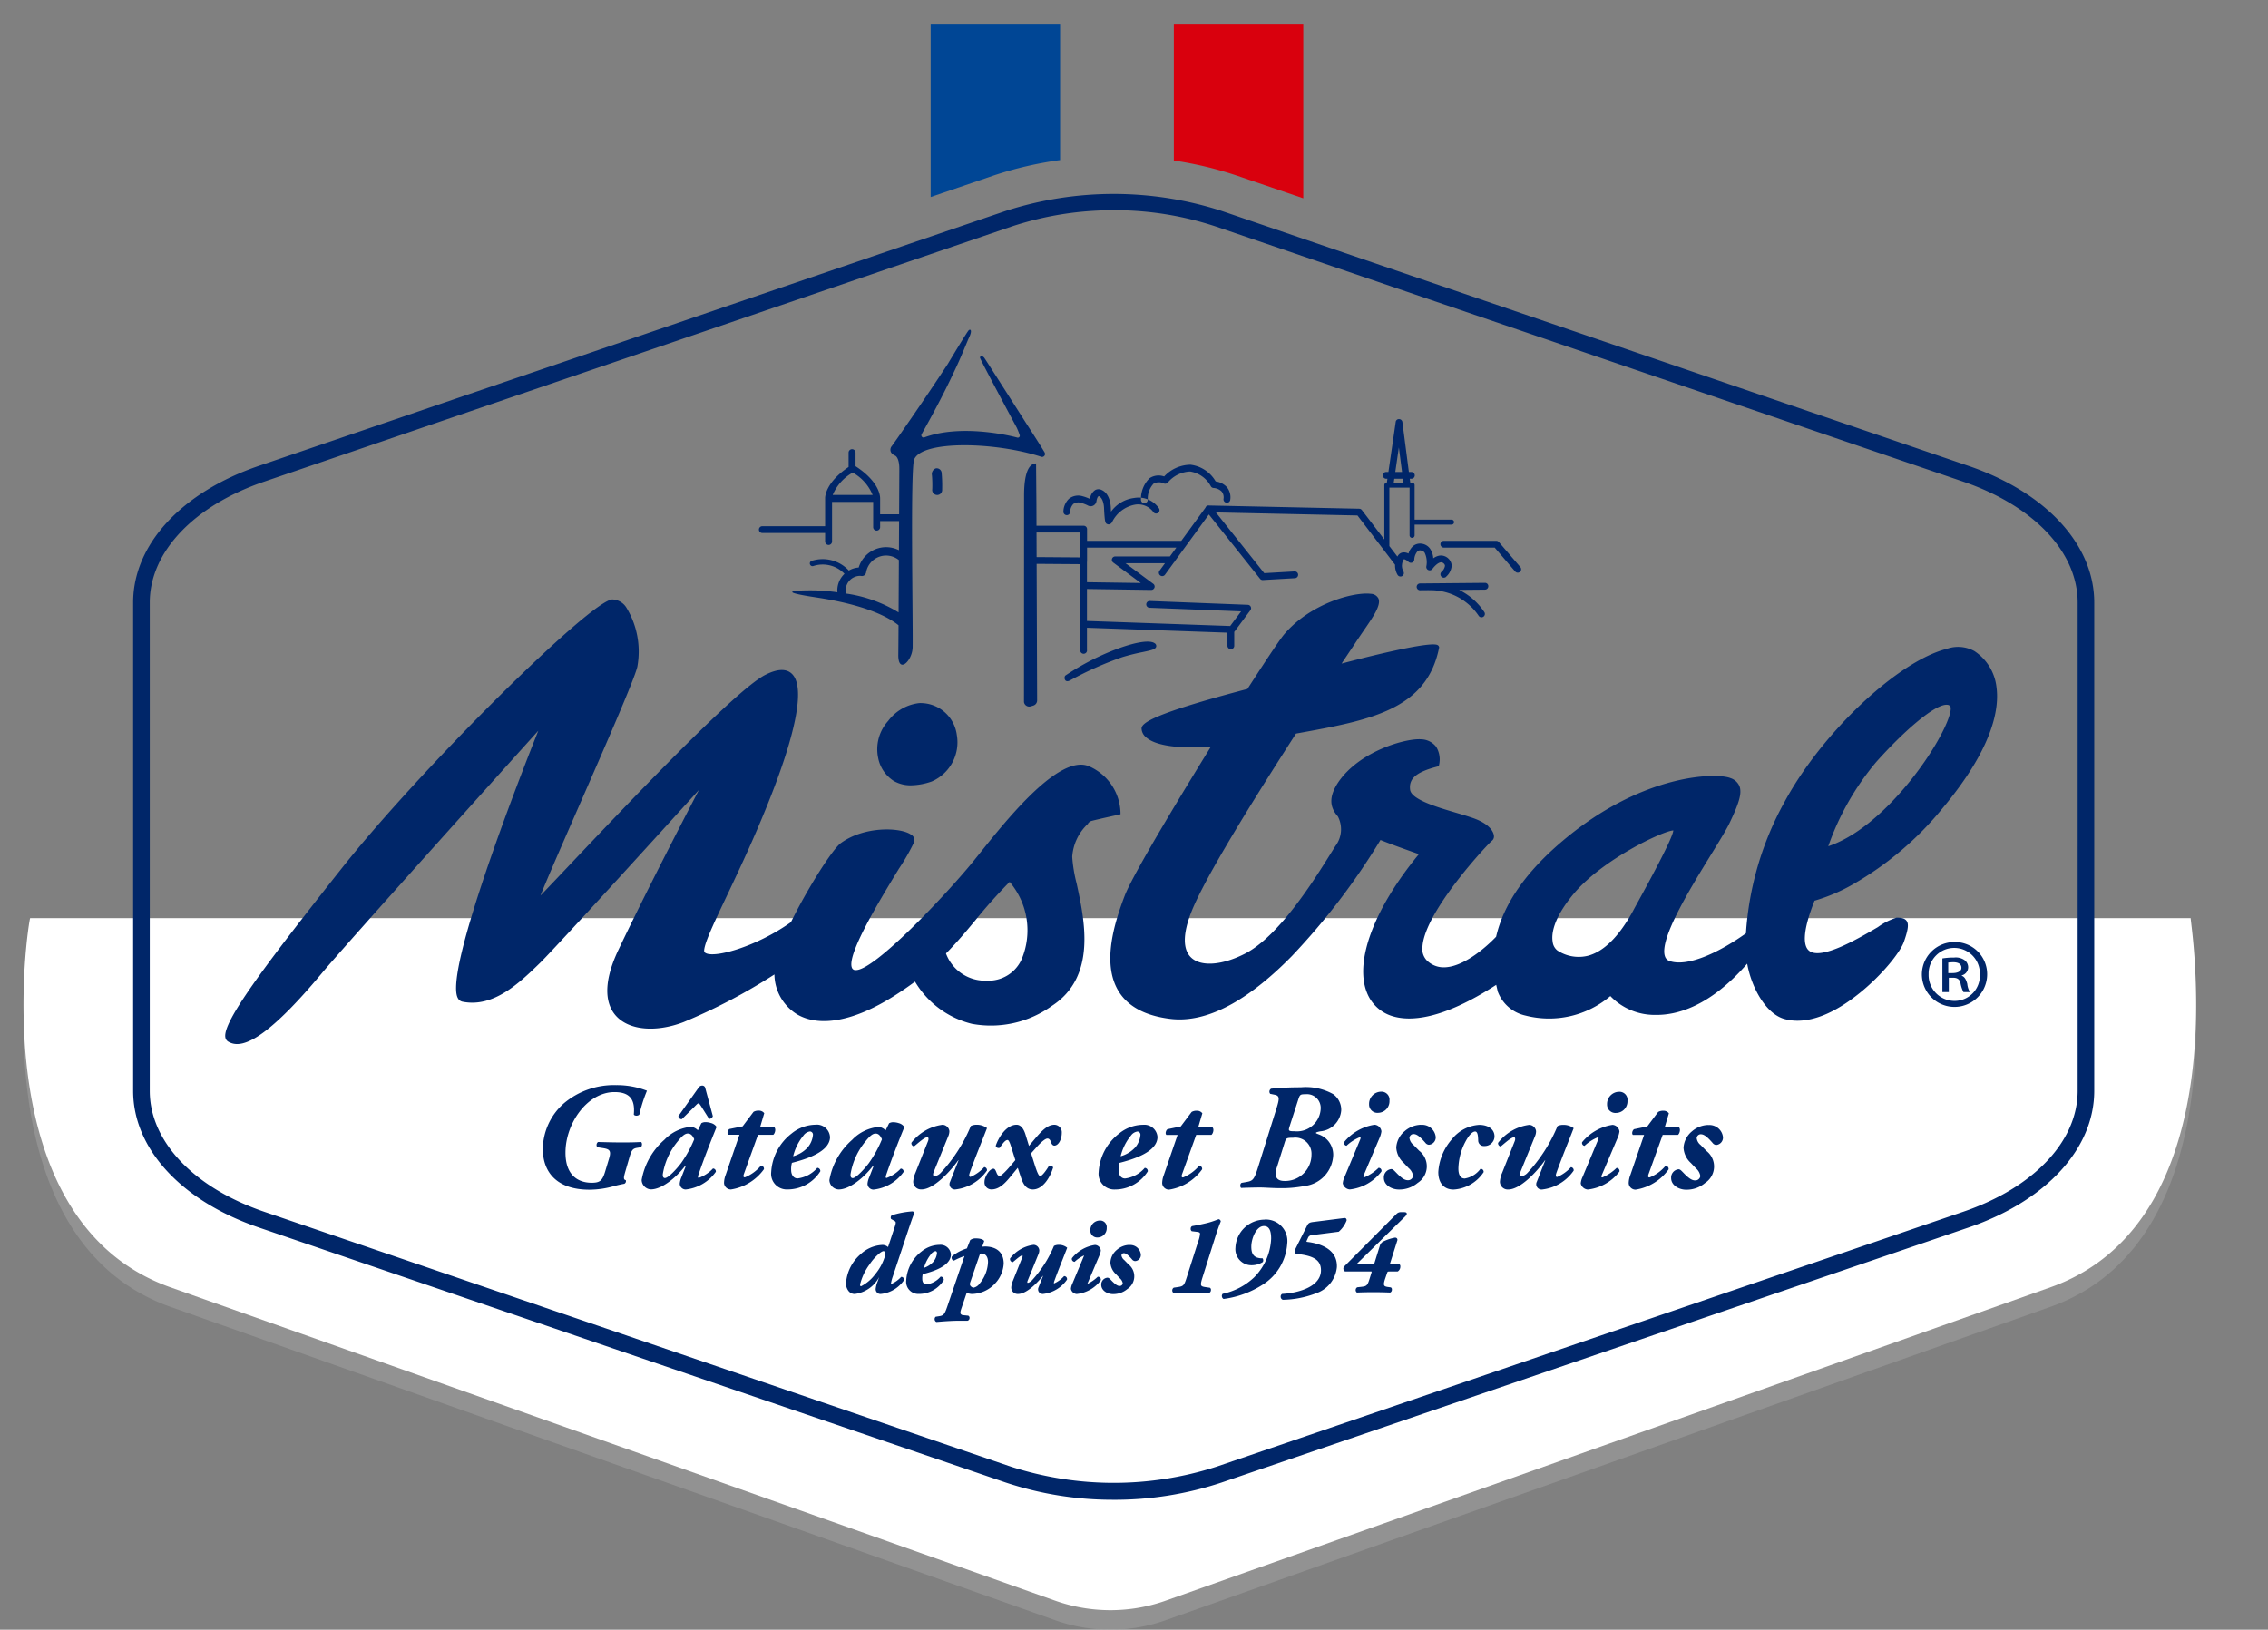 <?xml version="1.0" encoding="UTF-8"?>
<svg xmlns="http://www.w3.org/2000/svg" xmlns:xlink="http://www.w3.org/1999/xlink" width="232" height="166.732" viewBox="0 0 232 166.732">
  <rect x="0" y="0" width="232" height="166.732" fill="#808080" stroke="none"/>
  <defs>
    <clipPath id="clip-path">
      <rect id="Rectangle_4" data-name="Rectangle 4" width="232" height="163" transform="translate(290 68)" fill="#fff" stroke="#707070" stroke-width="1"></rect>
    </clipPath>
    <clipPath id="clip-path-2">
      <rect id="Rectangle_3" data-name="Rectangle 3" width="200.606" height="170.773" fill="none"></rect>
    </clipPath>
  </defs>
  <g id="Groupe_156" data-name="Groupe 156" transform="translate(-299.5 -43)">
    <path id="Ombre" d="M184.63-.993a16.917,16.917,0,0,1,11.534,0L286.67,31.066c19.391,7,14.36,37.6,14.233,37.724H79.891c.145.084-5.158-30.721,14.233-37.724Z" transform="translate(603.485 207.725) rotate(180)" fill="#acacac" opacity="0.394"></path>
    <path id="Fond_logo" data-name="Fond logo" d="M184.63-.993a16.917,16.917,0,0,1,11.534,0L286.67,31.066c19.391,7,14.36,37.6,14.233,37.724H79.891c.145.084-5.158-30.721,14.233-37.724Z" transform="translate(603.485 205.725) rotate(180)" fill="#fff"></path>
    <g id="Logo_Header" data-name="Logo Header" transform="translate(9.5 -25)" clip-path="url(#clip-path)">
      <g id="Logo_Header-2" data-name="Logo Header" transform="translate(303.619 50.666)" clip-path="url(#clip-path-2)">
        <path id="Tracé_1" data-name="Tracé 1" d="M12.721,5.853a1.6,1.6,0,0,1,.461.5,1.4,1.4,0,0,1,.177.715,1.61,1.61,0,0,1-.2.834,1.425,1.425,0,0,1-.578.537,3.031,3.031,0,0,1-.919.3,7.564,7.564,0,0,1-1.224.087H7.171V8.47c.091-.01.206-.023.345-.041a1.254,1.254,0,0,0,.292-.064.425.425,0,0,0,.224-.181.605.605,0,0,0,.06-.289V3.327a.678.678,0,0,0-.049-.274.43.43,0,0,0-.235-.191,1.591,1.591,0,0,0-.318-.1c-.121-.027-.228-.047-.319-.063V2.346h3.415a3.591,3.591,0,0,1,1.861.365,1.2,1.2,0,0,1,.571,1.078,1.256,1.256,0,0,1-.128.578,1.286,1.286,0,0,1-.368.431A2.2,2.2,0,0,1,12,5.091a4.309,4.309,0,0,1-.647.2v.087a3.5,3.5,0,0,1,.718.158,2.391,2.391,0,0,1,.647.312M11.3,3.9A1.152,1.152,0,0,0,11,3.064a1.187,1.187,0,0,0-.884-.3c-.057,0-.129,0-.219.007l-.232.01v2.4H9.9a1.433,1.433,0,0,0,1.058-.344A1.272,1.272,0,0,0,11.3,3.9M11.6,7.016a1.342,1.342,0,0,0-.39-1.038,1.589,1.589,0,0,0-1.121-.362c-.055,0-.13,0-.223.007l-.206.011V8.008a.465.465,0,0,0,.247.286,1.024,1.024,0,0,0,.506.116,1.1,1.1,0,0,0,.856-.366,1.48,1.48,0,0,0,.33-1.029" transform="translate(-0.904 -0.296)" fill="#002669"></path>
        <path id="Tracé_2" data-name="Tracé 2" d="M22.4,3.041a3.232,3.232,0,0,1,.737,1.06,3.49,3.49,0,0,1,.273,1.415,3.942,3.942,0,0,1-.231,1.348,3.114,3.114,0,0,1-.663,1.1,3.27,3.27,0,0,1-1.072.747,3.681,3.681,0,0,1-1.467.267,3.631,3.631,0,0,1-1.3-.232A3.211,3.211,0,0,1,17.6,8.069a3.16,3.16,0,0,1-.73-1.055A3.416,3.416,0,0,1,16.6,5.631a3.782,3.782,0,0,1,.264-1.44,3.313,3.313,0,0,1,.725-1.107,3.136,3.136,0,0,1,1.083-.7,3.772,3.772,0,0,1,2.657-.006,3.234,3.234,0,0,1,1.071.661M21.258,7.68a3.51,3.51,0,0,0,.288-.942,7.255,7.255,0,0,0,.089-1.189,7.621,7.621,0,0,0-.078-1.1,3.576,3.576,0,0,0-.263-.949,1.784,1.784,0,0,0-.505-.668A1.221,1.221,0,0,0,20,2.585a1.317,1.317,0,0,0-1.217.784,4.8,4.8,0,0,0-.417,2.217,6.852,6.852,0,0,0,.092,1.148,3.487,3.487,0,0,0,.285.941,1.691,1.691,0,0,0,.505.634A1.229,1.229,0,0,0,20,8.536a1.251,1.251,0,0,0,.754-.229,1.592,1.592,0,0,0,.5-.627" transform="translate(-2.092 -0.27)" fill="#002669"></path>
        <path id="Tracé_3" data-name="Tracé 3" d="M33.885,2.7c-.086.01-.209.03-.37.062a1.01,1.01,0,0,0-.406.167.648.648,0,0,0-.237.41,4.247,4.247,0,0,0-.068.891V6.643a2.226,2.226,0,0,1-.7,1.712A2.619,2.619,0,0,1,30.252,9a3.11,3.11,0,0,1-2.077-.626,2.163,2.163,0,0,1-.736-1.744V3.319a.575.575,0,0,0-.059-.274.539.539,0,0,0-.228-.206,1.141,1.141,0,0,0-.283-.1c-.113-.024-.2-.042-.275-.051V2.346h3.3v.347a2.739,2.739,0,0,0-.288.034,1.974,1.974,0,0,0-.3.075.35.35,0,0,0-.226.183.692.692,0,0,0-.057.288v3.27a2,2,0,0,0,.411,1.4,1.794,1.794,0,0,0,2.4-.045,2.059,2.059,0,0,0,.438-1.425v-2.2a3.594,3.594,0,0,0-.078-.874.767.767,0,0,0-.237-.419,1.1,1.1,0,0,0-.4-.183c-.191-.054-.324-.087-.4-.1V2.346h2.728Z" transform="translate(-3.352 -0.296)" fill="#002669"></path>
        <path id="Tracé_4" data-name="Tracé 4" d="M44.077,8.826H41.665q-.623-.986-1.037-1.57T39.6,5.9h-.242V7.871a.589.589,0,0,0,.059.278.47.47,0,0,0,.228.192,1.548,1.548,0,0,0,.264.075,2.768,2.768,0,0,0,.308.052v.357H36.862V8.469L37.2,8.43a1.208,1.208,0,0,0,.3-.062.428.428,0,0,0,.226-.185.616.616,0,0,0,.058-.285V3.327a.682.682,0,0,0-.05-.274.431.431,0,0,0-.234-.191,1.9,1.9,0,0,0-.334-.1c-.128-.027-.23-.046-.3-.059V2.346h3.526a3.434,3.434,0,0,1,1.8.381A1.266,1.266,0,0,1,42.8,3.881a1.556,1.556,0,0,1-.378,1.092,2.513,2.513,0,0,1-1.154.647q.3.4.7.932c.267.352.545.714.835,1.082.093.119.217.264.375.436a1.093,1.093,0,0,0,.418.317,1.736,1.736,0,0,0,.26.055c.1.015.179.024.224.027ZM41.061,4.008a1.181,1.181,0,0,0-.352-.948,1.514,1.514,0,0,0-1-.3h-.35V5.474h.336a1.382,1.382,0,0,0,1.01-.352,1.506,1.506,0,0,0,.358-1.113" transform="translate(-4.646 -0.296)" fill="#002669"></path>
        <path id="Tracé_5" data-name="Tracé 5" d="M53.695,6.166c-.092.01-.173.019-.244.031a1.865,1.865,0,0,0-.266.073.357.357,0,0,0-.239.2.732.732,0,0,0-.059.288v.753c0,.152,0,.275,0,.368s.008.207.014.345a5.261,5.261,0,0,1-1.309.515,5.945,5.945,0,0,1-1.592.243,3.761,3.761,0,0,1-1.28-.215,2.952,2.952,0,0,1-1.76-1.7,3.777,3.777,0,0,1-.26-1.443,3.947,3.947,0,0,1,.244-1.4,3.124,3.124,0,0,1,.7-1.111,3.062,3.062,0,0,1,1.1-.712,3.939,3.939,0,0,1,1.437-.253,3.423,3.423,0,0,1,.992.138,4.266,4.266,0,0,1,.752.292l.275-.251H52.6l.039,2.365h-.389A4.291,4.291,0,0,0,51.44,3.1a1.535,1.535,0,0,0-1.187-.517,1.453,1.453,0,0,0-1.313.768,4.09,4.09,0,0,0-.464,2.116,4.614,4.614,0,0,0,.454,2.24,1.413,1.413,0,0,0,1.286.808,1.864,1.864,0,0,0,.693-.12,1.459,1.459,0,0,0,.472-.282V6.8a.6.6,0,0,0-.058-.277.478.478,0,0,0-.231-.194,1.482,1.482,0,0,0-.331-.1c-.133-.028-.244-.047-.332-.059V5.81h3.264Z" transform="translate(-5.887 -0.27)" fill="#002669"></path>
        <path id="Tracé_6" data-name="Tracé 6" d="M62.439,3.041a3.232,3.232,0,0,1,.737,1.06,3.49,3.49,0,0,1,.273,1.415,3.942,3.942,0,0,1-.231,1.348,3.114,3.114,0,0,1-.663,1.1,3.27,3.27,0,0,1-1.072.747,3.681,3.681,0,0,1-1.466.267,3.631,3.631,0,0,1-1.3-.232,3.21,3.21,0,0,1-1.077-.676,3.16,3.16,0,0,1-.73-1.055,3.416,3.416,0,0,1-.271-1.383,3.781,3.781,0,0,1,.264-1.44,3.313,3.313,0,0,1,.725-1.107,3.136,3.136,0,0,1,1.083-.7,3.772,3.772,0,0,1,2.657-.006,3.234,3.234,0,0,1,1.071.661M61.3,7.68a3.509,3.509,0,0,0,.288-.942,7.255,7.255,0,0,0,.089-1.189,7.62,7.62,0,0,0-.078-1.1,3.576,3.576,0,0,0-.263-.949,1.784,1.784,0,0,0-.505-.668,1.221,1.221,0,0,0-.785-.252,1.317,1.317,0,0,0-1.217.784,4.8,4.8,0,0,0-.417,2.217A6.851,6.851,0,0,0,58.5,6.734a3.486,3.486,0,0,0,.285.941,1.691,1.691,0,0,0,.505.634,1.229,1.229,0,0,0,.752.227,1.251,1.251,0,0,0,.754-.229,1.592,1.592,0,0,0,.5-.627" transform="translate(-7.139 -0.27)" fill="#002669"></path>
        <path id="Tracé_7" data-name="Tracé 7" d="M73.7,6.166c-.092.01-.173.019-.244.031a1.865,1.865,0,0,0-.266.073.357.357,0,0,0-.239.2.732.732,0,0,0-.059.288v.753c0,.152,0,.275,0,.368s.008.207.014.345a5.262,5.262,0,0,1-1.309.515,5.945,5.945,0,0,1-1.592.243,3.761,3.761,0,0,1-1.28-.215,2.952,2.952,0,0,1-1.76-1.7,3.778,3.778,0,0,1-.26-1.443,3.948,3.948,0,0,1,.244-1.4,3.124,3.124,0,0,1,.7-1.111,3.062,3.062,0,0,1,1.1-.712,3.939,3.939,0,0,1,1.437-.253,3.423,3.423,0,0,1,.992.138,4.266,4.266,0,0,1,.752.292l.275-.251H72.6l.039,2.365h-.389A4.292,4.292,0,0,0,71.441,3.1a1.536,1.536,0,0,0-1.187-.517,1.453,1.453,0,0,0-1.313.768,4.09,4.09,0,0,0-.464,2.116,4.614,4.614,0,0,0,.454,2.24,1.413,1.413,0,0,0,1.286.808,1.864,1.864,0,0,0,.693-.12,1.459,1.459,0,0,0,.472-.282V6.8a.6.6,0,0,0-.058-.277.478.478,0,0,0-.231-.194,1.482,1.482,0,0,0-.331-.1c-.133-.028-.244-.047-.332-.059V5.81H73.7Z" transform="translate(-8.408 -0.27)" fill="#002669"></path>
        <path id="Tracé_8" data-name="Tracé 8" d="M83.824,2.7c-.083.01-.2.026-.354.051a.911.911,0,0,0-.417.178.694.694,0,0,0-.232.422,4.16,4.16,0,0,0-.07.879v4.63h-.787l-3.915-5.01V6.894a3.737,3.737,0,0,0,.073.86.786.786,0,0,0,.236.432,1.074,1.074,0,0,0,.382.178c.174.052.312.087.415.106v.356h-2.7V8.47a2.789,2.789,0,0,0,.4-.067,1.025,1.025,0,0,0,.374-.162.681.681,0,0,0,.237-.4,4.325,4.325,0,0,0,.065-.9V3.875a1.321,1.321,0,0,0-.069-.431.889.889,0,0,0-.215-.35,1.16,1.16,0,0,0-.356-.245,2.231,2.231,0,0,0-.459-.139V2.346h2.366L82.23,6.727V4.277a3.7,3.7,0,0,0-.075-.869.8.8,0,0,0-.24-.423,1.109,1.109,0,0,0-.38-.18,4.021,4.021,0,0,0-.407-.1V2.346h2.7Z" transform="translate(-9.633 -0.296)" fill="#002669"></path>
        <path id="Tracé_9" data-name="Tracé 9" d="M92.472,4h-.337a2.411,2.411,0,0,0-.443-.746,1.192,1.192,0,0,0-.623-.446,1.866,1.866,0,0,0-.371-.038c-.158,0-.288-.007-.392-.007h-.912v2.5h.647a1.566,1.566,0,0,0,.443-.059.839.839,0,0,0,.363-.229,1.137,1.137,0,0,0,.205-.37,2.24,2.24,0,0,0,.135-.461h.336v2.7h-.336a2.325,2.325,0,0,0-.135-.482,1.344,1.344,0,0,0-.205-.4.76.76,0,0,0-.346-.225,1.524,1.524,0,0,0-.46-.062h-.647V7.543a2.04,2.04,0,0,0,.041.463.469.469,0,0,0,.157.262.632.632,0,0,0,.3.114,4.047,4.047,0,0,0,.524.027c.1,0,.227,0,.372,0a3.508,3.508,0,0,0,.381-.027,2.4,2.4,0,0,0,.348-.069.5.5,0,0,0,.24-.133,3.67,3.67,0,0,0,.479-.683,5.16,5.16,0,0,0,.35-.687h.323L92.8,8.826H86.9V8.47c.083-.006.195-.018.337-.037a1.32,1.32,0,0,0,.3-.064.433.433,0,0,0,.225-.185.616.616,0,0,0,.059-.285V3.327a.658.658,0,0,0-.05-.271.448.448,0,0,0-.234-.194,1.555,1.555,0,0,0-.323-.1c-.139-.031-.244-.051-.315-.059V2.346h5.572Z" transform="translate(-10.953 -0.296)" fill="#002669"></path>
        <rect id="Rectangle_1" data-name="Rectangle 1" width="2.684" height="1.009" transform="translate(83.92 5.535)" fill="#002669"></rect>
        <path id="Tracé_10" data-name="Tracé 10" d="M107.079,4.077h-.346a2.85,2.85,0,0,0-.453-.8,1.049,1.049,0,0,0-.617-.467c-.088-.012-.206-.023-.353-.031s-.284-.014-.407-.014h-.977V5.3h.624a1.506,1.506,0,0,0,.461-.062.8.8,0,0,0,.345-.221,1.165,1.165,0,0,0,.215-.381,1.926,1.926,0,0,0,.127-.459h.336V6.9H105.7a1.81,1.81,0,0,0-.137-.5,1.541,1.541,0,0,0-.2-.391.763.763,0,0,0-.328-.217,1.432,1.432,0,0,0-.478-.071h-.624V7.872a.6.6,0,0,0,.059.281.441.441,0,0,0,.228.19,1.529,1.529,0,0,0,.267.075c.114.023.227.04.339.052v.357h-3.388V8.47c.086-.009.2-.022.342-.039a1.135,1.135,0,0,0,.3-.061.408.408,0,0,0,.221-.178.61.61,0,0,0,.063-.292V3.328a.629.629,0,0,0-.056-.272.437.437,0,0,0-.228-.194,1.829,1.829,0,0,0-.328-.1c-.136-.031-.239-.05-.31-.059V2.347h5.648Z" transform="translate(-12.785 -0.296)" fill="#002669"></path>
        <path id="Tracé_11" data-name="Tracé 11" d="M117.172,8.826H114.76q-.623-.986-1.037-1.57T112.693,5.9h-.242V7.871a.589.589,0,0,0,.059.278.47.47,0,0,0,.228.192,1.547,1.547,0,0,0,.264.075,2.767,2.767,0,0,0,.308.052v.357h-3.353V8.469l.339-.038a1.208,1.208,0,0,0,.3-.062.428.428,0,0,0,.226-.185.616.616,0,0,0,.058-.285V3.327a.681.681,0,0,0-.05-.274.43.43,0,0,0-.234-.191,1.9,1.9,0,0,0-.334-.1c-.128-.027-.23-.046-.3-.059V2.346h3.526a3.434,3.434,0,0,1,1.8.381,1.266,1.266,0,0,1,.614,1.154,1.557,1.557,0,0,1-.378,1.092,2.514,2.514,0,0,1-1.155.647q.3.4.7.932c.267.352.545.714.835,1.082.093.119.217.264.375.436a1.093,1.093,0,0,0,.418.317,1.736,1.736,0,0,0,.26.055c.1.015.179.024.224.027Zm-3.016-4.817a1.181,1.181,0,0,0-.352-.948,1.514,1.514,0,0,0-1-.3h-.35V5.474h.336a1.382,1.382,0,0,0,1.01-.352,1.506,1.506,0,0,0,.358-1.113" transform="translate(-13.859 -0.296)" fill="#002669"></path>
        <path id="Tracé_12" data-name="Tracé 12" d="M126.531,8.812h-3.423V8.457a4.172,4.172,0,0,0,.561-.09c.215-.046.322-.106.322-.176a.471.471,0,0,0-.044-.2l-.537-1.342h-2.169q-.076.186-.166.438t-.156.447a2.51,2.51,0,0,0-.1.37,1.334,1.334,0,0,0-.015.16c0,.1.072.181.214.249a2.288,2.288,0,0,0,.715.149v.356h-2.578V8.457a2.41,2.41,0,0,0,.33-.048.886.886,0,0,0,.29-.107,1.131,1.131,0,0,0,.308-.27,1.468,1.468,0,0,0,.211-.378q.513-1.283,1.03-2.571t1.141-2.84h.886q.868,2.2,1.359,3.48t.837,2.118a1.083,1.083,0,0,0,.146.249.972.972,0,0,0,.253.212.96.96,0,0,0,.288.109,2.019,2.019,0,0,0,.3.046Zm-3.3-2.621-.91-2.342-.9,2.342Z" transform="translate(-15.019 -0.282)" fill="#002669"></path>
        <path id="Tracé_13" data-name="Tracé 13" d="M136.411,2.7c-.083.01-.2.026-.354.051a.911.911,0,0,0-.417.178.694.694,0,0,0-.232.422,4.161,4.161,0,0,0-.07.879v4.63h-.787l-3.915-5.01V6.894a3.737,3.737,0,0,0,.073.86.785.785,0,0,0,.236.432,1.074,1.074,0,0,0,.382.178c.174.052.312.087.415.106v.356h-2.7V8.47a2.788,2.788,0,0,0,.4-.067,1.025,1.025,0,0,0,.374-.162.681.681,0,0,0,.237-.4,4.325,4.325,0,0,0,.065-.9V3.875a1.321,1.321,0,0,0-.069-.431.888.888,0,0,0-.215-.35,1.16,1.16,0,0,0-.356-.245,2.231,2.231,0,0,0-.459-.139V2.346h2.366l3.436,4.381V4.277a3.7,3.7,0,0,0-.075-.869.8.8,0,0,0-.24-.423,1.109,1.109,0,0,0-.38-.18,4.021,4.021,0,0,0-.407-.1V2.346h2.7Z" transform="translate(-16.262 -0.296)" fill="#002669"></path>
        <path id="Tracé_14" data-name="Tracé 14" d="M142.783,8.978a3.576,3.576,0,0,1-1.293-.232,3.008,3.008,0,0,1-1.05-.669,3.042,3.042,0,0,1-.691-1.063,3.741,3.741,0,0,1-.253-1.393,3.757,3.757,0,0,1,.255-1.4,3.321,3.321,0,0,1,.716-1.114,3.121,3.121,0,0,1,1.085-.715,3.607,3.607,0,0,1,1.356-.254,3.214,3.214,0,0,1,.951.133,3.839,3.839,0,0,1,.727.3l.274-.251h.385l.039,2.365H144.9a4.191,4.191,0,0,0-.8-1.591,1.478,1.478,0,0,0-1.133-.509,1.38,1.38,0,0,0-1.265.757,4.314,4.314,0,0,0-.433,2.124,5.063,5.063,0,0,0,.149,1.32,2.734,2.734,0,0,0,.387.881,1.571,1.571,0,0,0,.606.51,1.816,1.816,0,0,0,.774.163,1.845,1.845,0,0,0,1.1-.348,3.19,3.19,0,0,0,.882-1.05l.382.238a4.059,4.059,0,0,1-.434.719,2.666,2.666,0,0,1-.563.546,2.911,2.911,0,0,1-.773.392,3.184,3.184,0,0,1-1,.142" transform="translate(-17.583 -0.27)" fill="#002669"></path>
        <path id="Tracé_15" data-name="Tracé 15" d="M156.14,8.826h-3.4V8.47l.323-.027a1,1,0,0,0,.292-.056.438.438,0,0,0,.226-.18.576.576,0,0,0,.062-.285V5.688h-2.684V7.871a.606.606,0,0,0,.064.279.435.435,0,0,0,.219.191,1.577,1.577,0,0,0,.288.078,2.811,2.811,0,0,0,.332.051v.356h-3.4V8.47c.074,0,.183-.013.326-.03a1.477,1.477,0,0,0,.311-.062.388.388,0,0,0,.222-.181.62.62,0,0,0,.062-.285V3.327a.6.6,0,0,0-.055-.269.465.465,0,0,0-.229-.191,1.76,1.76,0,0,0-.336-.107,2.891,2.891,0,0,0-.3-.058V2.346h3.4V2.7a2.923,2.923,0,0,0-.328.046c-.127.024-.224.047-.293.068a.356.356,0,0,0-.227.19.688.688,0,0,0-.056.276V5.218h2.684V3.327a.573.573,0,0,0-.058-.269.475.475,0,0,0-.231-.191,1.681,1.681,0,0,0-.307-.1,2.718,2.718,0,0,0-.308-.062V2.346h3.4V2.7c-.094.007-.2.02-.319.039a2.421,2.421,0,0,0-.319.075.364.364,0,0,0-.225.188.665.665,0,0,0-.059.278V7.871a.614.614,0,0,0,.059.279.453.453,0,0,0,.225.191,1.431,1.431,0,0,0,.308.082,3.155,3.155,0,0,0,.33.046Z" transform="translate(-18.714 -0.296)" fill="#002669"></path>
        <path id="Tracé_16" data-name="Tracé 16" d="M165.074,4h-.337a2.411,2.411,0,0,0-.443-.746,1.192,1.192,0,0,0-.623-.446,1.866,1.866,0,0,0-.371-.038c-.158,0-.288-.007-.392-.007H162v2.5h.647a1.566,1.566,0,0,0,.443-.059.839.839,0,0,0,.363-.229,1.137,1.137,0,0,0,.205-.37,2.239,2.239,0,0,0,.135-.461h.336v2.7h-.336a2.324,2.324,0,0,0-.135-.482,1.345,1.345,0,0,0-.205-.4.761.761,0,0,0-.346-.225,1.524,1.524,0,0,0-.46-.062H162V7.543a2.042,2.042,0,0,0,.041.463.469.469,0,0,0,.157.262.632.632,0,0,0,.3.114,4.047,4.047,0,0,0,.524.027c.1,0,.227,0,.372,0a3.509,3.509,0,0,0,.381-.027,2.4,2.4,0,0,0,.348-.069.5.5,0,0,0,.24-.133,3.666,3.666,0,0,0,.479-.683,5.166,5.166,0,0,0,.35-.687h.323l-.12,2.018h-5.9V8.47c.083-.006.195-.018.337-.037a1.321,1.321,0,0,0,.3-.064.433.433,0,0,0,.225-.185.616.616,0,0,0,.059-.285V3.327a.658.658,0,0,0-.05-.271.448.448,0,0,0-.234-.194,1.555,1.555,0,0,0-.323-.1c-.139-.031-.244-.051-.315-.059V2.346h5.572Z" transform="translate(-20.104 -0.296)" fill="#002669"></path>
        <rect id="Rectangle_2" data-name="Rectangle 2" width="2.684" height="1.009" transform="translate(147.372 5.535)" fill="#002669"></rect>
        <path id="Tracé_17" data-name="Tracé 17" d="M177.331,8.978a3.576,3.576,0,0,1-1.293-.232,3.009,3.009,0,0,1-1.051-.669,3.044,3.044,0,0,1-.691-1.063,3.742,3.742,0,0,1-.253-1.393,3.757,3.757,0,0,1,.255-1.4,3.321,3.321,0,0,1,.716-1.114A3.121,3.121,0,0,1,176.1,2.4a3.607,3.607,0,0,1,1.356-.254,3.214,3.214,0,0,1,.951.133,3.838,3.838,0,0,1,.727.3l.274-.251h.385l.039,2.365h-.389a4.192,4.192,0,0,0-.8-1.591,1.478,1.478,0,0,0-1.133-.509,1.38,1.38,0,0,0-1.265.757,4.315,4.315,0,0,0-.433,2.124,5.063,5.063,0,0,0,.149,1.32,2.734,2.734,0,0,0,.387.881,1.571,1.571,0,0,0,.606.51,1.815,1.815,0,0,0,.774.163,1.845,1.845,0,0,0,1.1-.348,3.19,3.19,0,0,0,.882-1.05l.382.238a4.061,4.061,0,0,1-.434.719,2.666,2.666,0,0,1-.563.546,2.911,2.911,0,0,1-.773.392,3.183,3.183,0,0,1-1,.142" transform="translate(-21.937 -0.27)" fill="#002669"></path>
        <path id="Tracé_18" data-name="Tracé 18" d="M188.825,3.041a3.231,3.231,0,0,1,.737,1.06,3.49,3.49,0,0,1,.273,1.415,3.942,3.942,0,0,1-.231,1.348,3.114,3.114,0,0,1-.663,1.1,3.27,3.27,0,0,1-1.072.747,3.681,3.681,0,0,1-1.466.267,3.631,3.631,0,0,1-1.3-.232,3.211,3.211,0,0,1-1.077-.676,3.16,3.16,0,0,1-.73-1.055,3.416,3.416,0,0,1-.271-1.383,3.781,3.781,0,0,1,.264-1.44,3.313,3.313,0,0,1,.724-1.107,3.136,3.136,0,0,1,1.083-.7,3.772,3.772,0,0,1,2.657-.006,3.234,3.234,0,0,1,1.071.661M187.686,7.68a3.51,3.51,0,0,0,.288-.942,7.251,7.251,0,0,0,.089-1.189,7.624,7.624,0,0,0-.078-1.1,3.576,3.576,0,0,0-.263-.949,1.784,1.784,0,0,0-.505-.668,1.221,1.221,0,0,0-.785-.252,1.317,1.317,0,0,0-1.217.784,4.8,4.8,0,0,0-.417,2.217,6.851,6.851,0,0,0,.092,1.148,3.487,3.487,0,0,0,.285.941,1.691,1.691,0,0,0,.505.634,1.229,1.229,0,0,0,.753.227,1.251,1.251,0,0,0,.754-.229,1.592,1.592,0,0,0,.5-.627" transform="translate(-23.069 -0.27)" fill="#002669"></path>
        <path id="Tracé_19" data-name="Tracé 19" d="M201.7,8.826h-3.406V8.47c.1-.01.223-.025.369-.046a1.246,1.246,0,0,0,.3-.068.484.484,0,0,0,.235-.187.593.593,0,0,0,.071-.3V3.026L197.1,8.721h-.558q-.039-.151-.2-.6c-.1-.3-.19-.537-.254-.717L194.5,2.953V6.894a3.738,3.738,0,0,0,.073.86.792.792,0,0,0,.236.433,1.165,1.165,0,0,0,.4.183,2.851,2.851,0,0,0,.4.1v.356h-2.7V8.47c.073-.01.194-.03.361-.063a.979.979,0,0,0,.41-.166.676.676,0,0,0,.239-.431,4.711,4.711,0,0,0,.062-.865V3.735a1.433,1.433,0,0,0-.071-.487.694.694,0,0,0-.213-.308.879.879,0,0,0-.363-.183,2.61,2.61,0,0,0-.377-.056V2.346h2.9l1.55,4.269,1.306-3.464a4.737,4.737,0,0,0,.129-.458,2.72,2.72,0,0,0,.066-.347h2.784V2.7c-.094.007-.193.019-.3.037a2.37,2.37,0,0,0-.3.073.353.353,0,0,0-.228.187.711.711,0,0,0-.056.283V7.871a.621.621,0,0,0,.056.276.454.454,0,0,0,.228.194,1.267,1.267,0,0,0,.29.078c.134.024.238.041.312.051Z" transform="translate(-24.315 -0.296)" fill="#002669"></path>
        <path id="Tracé_20" data-name="Tracé 20" d="M211.067,4.2h-.346a4.065,4.065,0,0,0-.438-.891q-.3-.475-.559-.511c-.1-.011-.212-.023-.35-.032s-.257-.013-.358-.013h-.207V7.834a.687.687,0,0,0,.057.29.412.412,0,0,0,.227.2,1.74,1.74,0,0,0,.316.084c.143.03.264.05.365.063v.356h-3.5V8.47l.361-.039a1.231,1.231,0,0,0,.316-.061.415.415,0,0,0,.231-.2.683.683,0,0,0,.057-.292V2.752h-.207c-.1,0-.218.005-.358.013s-.254.021-.35.032q-.256.037-.558.511a4.121,4.121,0,0,0-.44.891h-.345V2.346h6.09Z" transform="translate(-25.836 -0.296)" fill="#002669"></path>
        <path id="Tracé_21" data-name="Tracé 21" d="M219.49,3.7h-.337a2.4,2.4,0,0,0-.443-.746,1.192,1.192,0,0,0-.623-.446,1.866,1.866,0,0,0-.371-.038c-.158,0-.288-.007-.392-.007h-.912v2.5h.647A1.566,1.566,0,0,0,217.5,4.9a.839.839,0,0,0,.363-.229,1.147,1.147,0,0,0,.205-.37,2.255,2.255,0,0,0,.135-.461h.336v2.7h-.336a2.324,2.324,0,0,0-.135-.482,1.345,1.345,0,0,0-.205-.4.761.761,0,0,0-.346-.225,1.524,1.524,0,0,0-.46-.062h-.647V7.248a2.042,2.042,0,0,0,.041.463.469.469,0,0,0,.157.262.624.624,0,0,0,.3.114,3.87,3.87,0,0,0,.524.028c.1,0,.227,0,.372,0a3.508,3.508,0,0,0,.381-.027,2.29,2.29,0,0,0,.348-.07.49.49,0,0,0,.24-.132,3.7,3.7,0,0,0,.479-.683,5.162,5.162,0,0,0,.35-.687h.323l-.12,2.018h-5.9V8.174c.083-.006.195-.018.337-.037a1.32,1.32,0,0,0,.3-.064.433.433,0,0,0,.225-.185.616.616,0,0,0,.059-.285V3.032a.658.658,0,0,0-.05-.271.444.444,0,0,0-.234-.194,1.554,1.554,0,0,0-.323-.1q-.208-.046-.315-.06V2.05h5.572ZM218.325.457a.44.44,0,0,1-.115.315.965.965,0,0,1-.332.215q-.248.106-.744.292t-1.153.471l-.146-.187c.3-.3.531-.526.687-.69s.319-.34.487-.526a1.285,1.285,0,0,1,.323-.265A.7.7,0,0,1,217.66,0a.838.838,0,0,1,.476.125.382.382,0,0,1,.189.331" transform="translate(-26.963 0)" fill="#002669"></path>
        <path id="Tracé_22" data-name="Tracé 22" d="M106.587,36.576V22.718H93.347V40.354l6.416-2.191a37.323,37.323,0,0,1,6.824-1.587" transform="translate(-11.766 -2.863)" fill="#004695"></path>
        <path id="Tracé_23" data-name="Tracé 23" d="M135.049,40.485V22.717h-13.24V36.623a37.149,37.149,0,0,1,6.438,1.54Z" transform="translate(-15.353 -2.863)" fill="#d9000d"></path>
        <path id="Tracé_24" data-name="Tracé 24" d="M100.3,176.134a34.636,34.636,0,0,1-11.058-1.772L12.865,148.281C4.928,145.57,0,140.213,0,134.3V84.338c0-5.913,4.928-11.271,12.865-13.982L89.246,44.278a35.972,35.972,0,0,1,22.115,0l76.381,26.081c7.936,2.709,12.865,8.067,12.865,13.98V134.3c0,5.913-4.929,11.271-12.865,13.982l-76.38,26.079a34.571,34.571,0,0,1-11.057,1.774m0-131.93A32.883,32.883,0,0,0,89.8,45.888L13.414,71.968C6.189,74.435,1.7,79.176,1.7,84.338V134.3c0,5.162,4.49,9.9,11.715,12.37L89.8,172.75a34.256,34.256,0,0,0,21.016,0l76.38-26.08c7.224-2.467,11.714-7.208,11.714-12.37V84.338c0-5.162-4.49-9.9-11.714-12.369L110.811,45.888A32.883,32.883,0,0,0,100.3,44.2M101,106l0-.17a5.339,5.339,0,0,0-3.247-4.75c-3.017-1.237-8.283,5.336-11.111,8.866-.266.331-.509.634-.725.9-2.74,3.367-10.132,11.2-12.016,11.095a.371.371,0,0,1-.354-.191c-.662-1.252,2.885-7.062,4.789-10.183a21.737,21.737,0,0,0,1.57-2.747.664.664,0,0,0-.346-.745c-1.071-.744-4.749-.884-7.172.877-.868.634-3.436,4.7-5.1,8.087-3.482,2.484-7.755,3.692-8.712,3.166a.276.276,0,0,1-.165-.285c.055-.8.99-2.77,2.284-5.5,1.365-2.877,3.235-6.817,4.892-11.186,1.707-4.5,3.4-10.168,1.762-11.638-.576-.518-1.48-.47-2.684.141-3.043,1.533-14.2,13.305-20.187,19.63-1.186,1.252-2.207,2.329-2.809,2.949.621-1.571,2.273-5.349,3.881-9.027C48.245,99.132,51.3,92.147,51.577,90.9a8.623,8.623,0,0,0-1.163-6.108,1.768,1.768,0,0,0-1.379-.77c-2.154,0-19.716,17.431-27.634,27.427-8.156,10.3-12.247,15.812-11.968,17.373a.614.614,0,0,0,.284.433,1.731,1.731,0,0,0,.918.254c1.334,0,3.741-1.335,8.669-7.249,2.357-2.828,18.361-20.611,22.142-24.808-1.982,4.979-9.668,24.685-8.234,27.351a.685.685,0,0,0,.475.374c3.2.646,5.866-1.952,8.01-4.041,1.963-1.964,12.671-13.755,16.179-17.622-1.635,3.138-5.532,10.675-8.223,16.332-1.829,3.845-1.14,5.819-.239,6.8,1.336,1.452,4.039,1.7,6.885.621a59.087,59.087,0,0,0,9.3-4.878,4.869,4.869,0,0,0,2.35,4.1c2.312,1.328,5.794.672,9.806-1.846.8-.505,1.527-1,2.225-1.519A9.364,9.364,0,0,0,85.8,127.44,10.673,10.673,0,0,0,93.99,125.6c4.591-2.991,3.345-8.732,2.52-12.531a14.8,14.8,0,0,1-.447-2.713,5.054,5.054,0,0,1,1.591-3.36l.027-.029.014-.037c.013-.033.069-.121.3-.239,1.18-.295,2.829-.648,2.846-.652ZM83.151,120.239c1.124-1.134,2.041-2.236,3.009-3.4a52.4,52.4,0,0,1,3.5-3.921,7.644,7.644,0,0,1,1.222,7.932,3.707,3.707,0,0,1-3.559,2.174,4.268,4.268,0,0,1-4.174-2.784m-5.259-17.6a3.439,3.439,0,0,0,1.681.4,6.7,6.7,0,0,0,2.118-.392h0a4.364,4.364,0,0,0,2.568-4.761A3.742,3.742,0,0,0,80.4,94.627a4.631,4.631,0,0,0-3.162,1.82,4.316,4.316,0,0,0-1.036,3.745,3.611,3.611,0,0,0,1.686,2.451M190.6,92.927a5.1,5.1,0,0,0-2.26-3.627,3.462,3.462,0,0,0-2.8-.23c-5.026,1.262-12.79,8.585-16.616,15.672a31.982,31.982,0,0,0-3.946,13.439c-2.51,1.8-5.848,3.484-7.783,2.845a.741.741,0,0,1-.494-.474c-.637-1.745,2.6-7,4.739-10.475.832-1.351,1.55-2.518,1.871-3.2.879-1.843,1.3-2.985,1.005-3.748a1.494,1.494,0,0,0-.906-.823c-1.418-.586-8.995-.49-17.141,6.383-3.78,3.175-6.082,6.485-6.846,9.84l0,0c-.028.031-2.84,3.064-5.274,3.129a2.439,2.439,0,0,1-1.82-.711,1.687,1.687,0,0,1-.44-1.394c.232-3.653,6.758-10.577,7.086-10.826a.56.56,0,0,0,.218-.566c-.034-.268-.307-1.193-2.361-1.85-.461-.156-.992-.313-1.554-.479-1.911-.565-4.529-1.339-4.654-2.342-.144-1.151.643-1.817,2.808-2.375l.122-.031.031-.122a2.49,2.49,0,0,0-.285-1.851,1.989,1.989,0,0,0-1.52-.778c-1.555-.135-6.318,1.191-8.492,4.378-.941,1.412-.959,2.494-.056,3.507a2.825,2.825,0,0,1-.246,3.027c-.128.2-.276.439-.444.707-1.72,2.76-5.3,8.5-8.79,10.3-2.312,1.192-4.467,1.365-5.489.442-.9-.809-.907-2.424-.027-4.67,1.089-2.793,4.594-8.771,10.715-18.276l.184-.034c7.364-1.335,13.181-2.389,14.452-8.743l.01-.05-.014-.048a.3.3,0,0,0-.147-.181c-.759-.431-7.482,1.268-9.818,1.893.4-.609.744-1.121,1.009-1.516.229-.342.4-.6.512-.772.238-.358.48-.71.712-1.049,1.023-1.484,1.83-2.657,1.529-3.332a.9.9,0,0,0-.774-.469c-1.708-.216-6.118.96-8.812,4.083-.406.46-1.581,2.2-3.809,5.648-9.543,2.514-10.831,3.457-10.831,4.053a1.223,1.223,0,0,0,.453.89c.964.863,3.313,1.2,6.638.966-2.076,3.356-7.8,12.7-8.784,15.167-1.1,2.864-2.377,7-.675,9.821.964,1.6,2.77,2.561,5.371,2.867a7.723,7.723,0,0,0,.88.05c3.407,0,7.273-2.181,11.508-6.5a69.9,69.9,0,0,0,9.049-11.861c1.008.411,2.154.819,3.471,1.287l.458.163c-4.564,5.529-6.6,10.932-5.321,14.149a4.033,4.033,0,0,0,2.607,2.423c1.762.55,5.027.43,10.624-3.2.019.086.038.17.059.254.031.136.063.27.092.413a3.924,3.924,0,0,0,2.825,2.47,9.688,9.688,0,0,0,8.7-1.99,6.278,6.278,0,0,0,4.606,1.927c2.2.038,5.577-.86,9.391-5.238.432,2.427,1.889,5.091,3.765,5.645a4.907,4.907,0,0,0,1.377.19c1.521,0,3.635-.629,6.37-2.839,2.317-1.87,4.151-4.178,4.523-5.243.433-1.241.505-1.8.278-2.127-.2-.293-.593-.329-1.01-.341h-.01a6.639,6.639,0,0,0-1.922.969c-2.047,1.2-5.856,3.436-7.063,2.4-.492-.424-.787-1.654.579-5.1a18.023,18.023,0,0,0,3.983-1.705,32.846,32.846,0,0,0,9.083-7.714c5.183-6.187,5.873-10.213,5.539-12.5M185.5,94.8l.062,0a.4.4,0,0,1,.329.177c.027.042.142.3-.221,1.286-1.3,3.5-6.766,11.18-12.271,13.008a27.456,27.456,0,0,1,4.922-8.636c2.527-2.833,5.825-5.838,7.179-5.838m-27.951,12.865c-.075.855-2.789,5.792-3.7,7.449-.162.294-.3.544-.4.738-1.425,2.621-2.976,4.176-4.609,4.621a3.952,3.952,0,0,1-3.153-.537,1.3,1.3,0,0,1-.481-.9c-.122-.72,0-2.314,2.153-4.9,2.95-3.534,9.22-6.469,10.195-6.476m32.1,14.714a3.34,3.34,0,0,1-6.68,0,3.325,3.325,0,0,1,3.385-3.295,3.285,3.285,0,0,1,3.295,3.295m-5.99,0a2.648,2.648,0,0,0,2.666,2.726,2.586,2.586,0,0,0,2.576-2.7,2.622,2.622,0,1,0-5.241-.03m2.036,1.827h-.629v-3.444a7.04,7.04,0,0,1,1.2-.09,1.56,1.56,0,0,1,1.078.27.908.908,0,0,1,.359.749.863.863,0,0,1-.659.808v.03c.3.12.449.39.57.839a1.97,1.97,0,0,0,.269.838h-.659a3.234,3.234,0,0,1-.3-.9c-.09-.389-.3-.569-.779-.569h-.419v1.467Zm0-1.946h.419c.449,0,.9-.15.9-.539,0-.329-.239-.569-.839-.569-.239,0-.389.03-.509.03v1.078ZM51.943,139.53c-.418.031-1.19.046-1.809.046-.742,0-1.515-.016-2.566-.046-.185.093-.232.447-.046.541l.495.077c.726.108.912.263.665,1.083l-.4,1.329C48,143.5,47.738,143.7,46.9,143.7c-1.344,0-2.674-.727-2.674-3.077,0-3.029,2.257-6.2,5.009-6.2,1.53,0,2.133.711,1.98,2.288.061.17.463.17.572,0a14.711,14.711,0,0,1,.773-2.427,8.449,8.449,0,0,0-3.154-.572,7.914,7.914,0,0,0-5.334,1.855,6.318,6.318,0,0,0-2.164,4.669c0,2.443,1.5,4.174,4.761,4.174a9.234,9.234,0,0,0,2.535-.371c.217-.062.742-.185,1.036-.232a.3.3,0,0,0,.155-.371c-.294-.062-.2-.356,0-1.051l.34-1.175c.232-.8.325-1.005.82-1.083l.371-.061c.14-.094.186-.448.016-.541m4.19-2.335,1.283-1.267c.2-.2.325-.34.4-.34.093,0,.155.093.279.278l.819,1.3a.385.385,0,0,0,.386-.278l-.788-2.922a.3.3,0,0,0-.309-.2.412.412,0,0,0-.355.2l-2.072,2.922a.322.322,0,0,0,.356.309m3.555.8a.973.973,0,0,0-.572-.4,1.838,1.838,0,0,0-.572-.093.786.786,0,0,0-.417.108l-.356.726a1.21,1.21,0,0,0-.68-.355,4.3,4.3,0,0,0-2.752,1.329,7.1,7.1,0,0,0-2.319,4.112.993.993,0,0,0,.943.959c1.128,0,2.612-1.222,3.525-2.427h.062l-.464,1.19a2.131,2.131,0,0,0-.17.649.611.611,0,0,0,.6.6,4.34,4.34,0,0,0,3.092-1.809.3.3,0,0,0-.294-.34,3.65,3.65,0,0,1-1.453.959c-.108,0-.093-.124-.031-.325.587-1.716,1.267-3.432,1.855-4.885m-3.633,3.7c-.463.619-1.314,1.53-1.654,1.53-.124,0-.2-.093-.217-.247v-.139a7,7,0,0,1,1.531-3.37c.525-.664.8-.8,1.036-.8s.463.14.649.587a12.1,12.1,0,0,1-1.346,2.443m8.164.263a4.191,4.191,0,0,1-1.639,1.19c-.17,0-.17-.139-.094-.356l1.439-4h1.561c.155-.108.325-.6.078-.8H64.14l.418-1.407a.677.677,0,0,0-.572-.262.973.973,0,0,0-.525.123l-1.113,1.484L61,138.2c-.17.094-.278.464-.123.588h1.144l-1.407,4.1a2.439,2.439,0,0,0-.17.835.7.7,0,0,0,.711.664,5.109,5.109,0,0,0,3.37-2.071.3.3,0,0,0-.309-.356M71.283,139a1.347,1.347,0,0,0-1.5-1.237,3.946,3.946,0,0,0-2.428.9,5.357,5.357,0,0,0-2.086,3.942,1.6,1.6,0,0,0,1.654,1.779,3.963,3.963,0,0,0,3.371-1.855.324.324,0,0,0-.309-.356,3.175,3.175,0,0,1-2.01,1.083c-.464,0-.665-.433-.665-.85a2.407,2.407,0,0,1,.078-.742c1.252-.325,3.9-1.067,3.9-2.659m-2.706-.155a.981.981,0,0,1,.664-.4.329.329,0,0,1,.295.356,2.314,2.314,0,0,1-.557,1.3,3.176,3.176,0,0,1-1.469.881,5.33,5.33,0,0,1,1.067-2.133m7.11,3.108h.062l-.463,1.19a2.106,2.106,0,0,0-.17.649.611.611,0,0,0,.6.6,4.341,4.341,0,0,0,3.092-1.809.3.3,0,0,0-.294-.34,3.655,3.655,0,0,1-1.453.959c-.108,0-.093-.124-.031-.325.587-1.716,1.267-3.432,1.855-4.885a.976.976,0,0,0-.572-.4,1.843,1.843,0,0,0-.572-.093.792.792,0,0,0-.418.108l-.355.726a1.211,1.211,0,0,0-.681-.355,4.3,4.3,0,0,0-2.751,1.329,7.1,7.1,0,0,0-2.319,4.112.993.993,0,0,0,.943.959c1.129,0,2.613-1.222,3.525-2.427M73.6,143.224c-.124,0-.2-.093-.217-.247v-.139a7.008,7.008,0,0,1,1.53-3.37c.525-.664.8-.8,1.036-.8.247,0,.464.14.649.587a12.044,12.044,0,0,1-1.345,2.443c-.463.619-1.314,1.53-1.654,1.53m6.276-3.247c.433-.34,1.067-.942,1.376-.942.123,0,.139.2.062.4l-1.284,3.23a2.75,2.75,0,0,0-.232.912.8.8,0,0,0,.85.8c1.237,0,2.937-1.824,3.756-2.984h.031l-.866,2.2a.545.545,0,0,0,.526.788,4.535,4.535,0,0,0,3.246-1.932.309.309,0,0,0-.278-.356A4,4,0,0,1,85.66,143.1c-.2,0-.139-.247-.077-.433.541-1.515,1.175-3.045,1.762-4.56a1.724,1.724,0,0,0-1.082-.34,1.291,1.291,0,0,0-.572.124A16.007,16.007,0,0,1,82.6,142.7a1.08,1.08,0,0,1-.588.324c-.185,0-.232-.139-.123-.418l1.53-3.756a1.34,1.34,0,0,0,.078-.433.732.732,0,0,0-.7-.649,4.8,4.8,0,0,0-3.185,1.84.33.33,0,0,0,.262.371m10.961,3.232c.216.634.525,1.175,1.206,1.175.989,0,1.747-1.175,2.071-2.257a.312.312,0,0,0-.48-.077c-.278.464-.664.959-.834.959-.124,0-.248-.139-.557-1.1l-.387-1.222.51-.572c.526-.6.959-.943,1.16-.943s.309.185.371.386c.062.185.17.34.341.34.4,0,.757-.6.757-1.314a.769.769,0,0,0-.742-.82c-.68,0-1.237.526-2.056,1.5l-.556.665-.356-1.16c-.2-.649-.51-1.005-.912-1.005-1.144,0-1.948,1.531-2.133,2.165a.3.3,0,0,0,.418.185c.464-.7.649-.789.8-.789.107,0,.232.295.324.588l.464,1.468-.495.587c-.665.789-1.021,1.036-1.082,1.036-.124,0-.232-.062-.325-.279-.108-.278-.185-.463-.34-.463-.386,0-.912.8-.912,1.344a.708.708,0,0,0,.711.773c.572,0,1.113-.309,1.809-1.144l.881-1.067Zm12.445-5.442a3.942,3.942,0,0,0-2.427.9,5.356,5.356,0,0,0-2.088,3.942,1.6,1.6,0,0,0,1.654,1.779,3.961,3.961,0,0,0,3.37-1.855.323.323,0,0,0-.308-.356,3.177,3.177,0,0,1-2.01,1.083c-.464,0-.665-.433-.665-.85a2.439,2.439,0,0,1,.077-.742c1.253-.325,3.9-1.067,3.9-2.659a1.347,1.347,0,0,0-1.5-1.237m-.8,2.334a3.185,3.185,0,0,1-1.469.881,5.33,5.33,0,0,1,1.067-2.133.98.98,0,0,1,.664-.4.329.329,0,0,1,.294.356,2.319,2.319,0,0,1-.556,1.3m6.863,2.211a.3.3,0,0,0-.309-.356,4.191,4.191,0,0,1-1.639,1.19c-.17,0-.17-.139-.093-.356l1.438-4H110.3c.155-.108.325-.6.078-.8h-1.422l.417-1.407a.677.677,0,0,0-.572-.262.973.973,0,0,0-.525.123l-1.113,1.484-1.344.278c-.17.094-.279.464-.124.588h1.144l-1.407,4.1a2.44,2.44,0,0,0-.17.835.7.7,0,0,0,.711.664,5.109,5.109,0,0,0,3.369-2.071m6.122,1.855c.17,0,.448.016.758.031s.665.031.989.031a12.125,12.125,0,0,0,2.612-.217,3.315,3.315,0,0,0,2.937-3.185,2.206,2.206,0,0,0-1.453-2.086c-.246-.094-.34-.124-.309-.17-.016-.031.062-.078.448-.155a2.334,2.334,0,0,0,2.133-2.149,1.977,1.977,0,0,0-.82-1.654,5.711,5.711,0,0,0-3.308-.7c-1.3,0-2.2.062-3.046.14a.351.351,0,0,0-.093.525l.448.093c.541.107.51.385.186,1.437l-1.825,5.828c-.448,1.438-.557,1.546-1.252,1.669l-.448.078c-.2.031-.217.433-.078.526.789-.031,1.5-.047,2.118-.047m2.814-6.183.9-2.784c.17-.54.217-.572.743-.572a1.407,1.407,0,0,1,1.561,1.438,2.425,2.425,0,0,1-2.659,2.35c-.618,0-.664-.046-.54-.433M117,142.111l.8-2.55c.14-.433.185-.464.85-.464a1.649,1.649,0,0,1,1.886,1.731,2.693,2.693,0,0,1-2.751,2.69c-.773,0-1.113-.386-.789-1.407m6.926.99a1.905,1.905,0,0,0-.185.664.8.8,0,0,0,.711.619,4.7,4.7,0,0,0,3.246-1.84.3.3,0,0,0-.294-.371,4.7,4.7,0,0,1-1.453.974c-.108,0-.124-.093-.062-.232l1.607-3.788a2.471,2.471,0,0,0,.2-.68.761.761,0,0,0-.711-.681,4.98,4.98,0,0,0-3.108,1.778.3.3,0,0,0,.247.371,4.385,4.385,0,0,1,1.376-.881c.077,0,.077.093.031.216Zm3.417-6.555a1.184,1.184,0,0,0,1.175-1.252.818.818,0,0,0-.866-.912,1.248,1.248,0,0,0-1.221,1.284.852.852,0,0,0,.912.881m4.39,1.221a2.624,2.624,0,0,0-1.654.649,2.349,2.349,0,0,0-.866,1.685,2.268,2.268,0,0,0,.759,1.562l.51.541a1.262,1.262,0,0,1,.448.788.511.511,0,0,1-.525.448c-.309,0-.619-.17-1.221-.8-.186-.185-.309-.34-.48-.34a.848.848,0,0,0-.758.9c0,.757.82,1.19,1.531,1.19a2.921,2.921,0,0,0,1.932-.68,2.013,2.013,0,0,0,.139-3.293l-.587-.6a1.056,1.056,0,0,1-.4-.7.42.42,0,0,1,.4-.4c.309,0,.6.17,1.221.882a.519.519,0,0,0,.356.216.757.757,0,0,0,.711-.8,1.39,1.39,0,0,0-1.515-1.237m5.952,0a3.853,3.853,0,0,0-2.783,1.469,5.623,5.623,0,0,0-1.391,3.354c0,1.082.541,1.793,1.562,1.793a3.97,3.97,0,0,0,3.076-1.779.3.3,0,0,0-.325-.339,2.49,2.49,0,0,1-1.607.989c-.371,0-.649-.279-.649-1.021a6.121,6.121,0,0,1,.757-2.813c.371-.68.711-.974.959-.974.295,0,.295.618.309.912a.566.566,0,0,0,.619.572,1,1,0,0,0,1.05-.974c0-.773-.68-1.19-1.577-1.19m9.677.34a1.724,1.724,0,0,0-1.082-.34,1.291,1.291,0,0,0-.572.124,16.007,16.007,0,0,1-3.092,4.808,1.082,1.082,0,0,1-.587.324c-.185,0-.232-.139-.124-.418l1.53-3.756a1.317,1.317,0,0,0,.078-.433.731.731,0,0,0-.7-.649,4.8,4.8,0,0,0-3.185,1.84.33.33,0,0,0,.263.371c.433-.34,1.066-.942,1.376-.942.123,0,.139.2.062.4l-1.283,3.23a2.732,2.732,0,0,0-.232.912.8.8,0,0,0,.85.8c1.237,0,2.937-1.824,3.757-2.984h.031l-.866,2.2a.545.545,0,0,0,.526.788,4.533,4.533,0,0,0,3.246-1.932.308.308,0,0,0-.278-.356,4,4,0,0,1-1.407,1.005c-.2,0-.139-.247-.077-.433.541-1.515,1.175-3.045,1.762-4.56m4.483,1.021a2.471,2.471,0,0,0,.2-.68.761.761,0,0,0-.711-.681,4.98,4.98,0,0,0-3.108,1.778.3.3,0,0,0,.247.371,4.386,4.386,0,0,1,1.376-.881c.077,0,.077.093.031.216l-1.608,3.85a1.9,1.9,0,0,0-.185.664.8.8,0,0,0,.711.619,4.7,4.7,0,0,0,3.246-1.84.3.3,0,0,0-.294-.371,4.7,4.7,0,0,1-1.453.974c-.108,0-.124-.093-.062-.232Zm.155-4.746a1.248,1.248,0,0,0-1.221,1.284.852.852,0,0,0,.912.881,1.184,1.184,0,0,0,1.175-1.252.818.818,0,0,0-.866-.912m4.762,7.575a4.191,4.191,0,0,1-1.639,1.19c-.17,0-.17-.139-.093-.356l1.438-4h1.561c.155-.108.325-.6.078-.8h-1.422l.417-1.407a.677.677,0,0,0-.572-.262.975.975,0,0,0-.525.123l-1.113,1.484-1.344.278c-.17.094-.279.464-.124.588h1.144l-1.407,4.1a2.439,2.439,0,0,0-.17.835.7.7,0,0,0,.711.664,5.113,5.113,0,0,0,3.37-2.071.3.3,0,0,0-.309-.356m4.359-4.19a2.624,2.624,0,0,0-1.654.649,2.349,2.349,0,0,0-.866,1.685,2.27,2.27,0,0,0,.758,1.562l.51.541a1.262,1.262,0,0,1,.448.788.511.511,0,0,1-.525.448c-.309,0-.619-.17-1.222-.8-.185-.185-.309-.34-.479-.34a.848.848,0,0,0-.758.9c0,.757.82,1.19,1.53,1.19a2.918,2.918,0,0,0,1.932-.68,2.013,2.013,0,0,0,.14-3.293l-.587-.6a1.058,1.058,0,0,1-.4-.7.421.421,0,0,1,.4-.4c.309,0,.6.17,1.221.882a.517.517,0,0,0,.356.216.757.757,0,0,0,.711-.8,1.389,1.389,0,0,0-1.515-1.237M78.6,153.328l-.033,0-.023.024a2.9,2.9,0,0,1-.988.7c-.025,0-.033-.046-.034-.06a4.161,4.161,0,0,1,.191-.716l1.654-4.961c.206-.606.342-1,.524-1.48l0-.024c0-.072-.03-.162-.185-.183a9.306,9.306,0,0,0-2.089.393l-.018.011a.3.3,0,0,0-.076.35l.009.024.342.195c.151.084.188.147.048.568l-.7,2.111a.851.851,0,0,0-.589-.218,3.491,3.491,0,0,0-2.235.963,4.3,4.3,0,0,0-1.472,2.9,1.222,1.222,0,0,0,.3.905.8.8,0,0,0,.593.249,3.305,3.305,0,0,0,2.492-1.724l-.152.437a2.8,2.8,0,0,0-.2.739.491.491,0,0,0,.5.548A3.252,3.252,0,0,0,78.83,153.7l.011-.03a.315.315,0,0,0-.051-.248.265.265,0,0,0-.194-.092m-1.748-1.949a5.2,5.2,0,0,1-.924,1.656,4.2,4.2,0,0,1-1.463,1.251c-.036,0-.1,0-.1-.182a5.762,5.762,0,0,1,.957-2.036,5.172,5.172,0,0,1,1.078-1.193c.249-.181.336-.181.382-.181a.1.1,0,0,1,.081.049.778.778,0,0,1-.01.636m6.063,2.294.01-.032a.314.314,0,0,0-.082-.239.3.3,0,0,0-.215-.1H82.6l-.02.02a2.3,2.3,0,0,1-1.434.778c-.312,0-.422-.3-.422-.558a1.953,1.953,0,0,1,.043-.49c.828-.214,2.888-.767,2.888-2.019a1.067,1.067,0,0,0-1.175-.981,2.983,2.983,0,0,0-1.832.676,4.019,4.019,0,0,0-1.567,2.963,1.24,1.24,0,0,0,1.289,1.38,2.974,2.974,0,0,0,2.545-1.4m-1.273-2.7h0a.668.668,0,0,1,.439-.274c.091,0,.148.1.148.191a1.639,1.639,0,0,1-.391.913,2.278,2.278,0,0,1-.936.6,3.8,3.8,0,0,1,.739-1.425m5.433-.754a1.815,1.815,0,0,0-.217.018l.2-.57-.013-.026c-.076-.149-.415-.254-.826-.254a.877.877,0,0,0-.593.177l-.336.85a4.558,4.558,0,0,0-1.524.808.308.308,0,0,0-.008.283.254.254,0,0,0,.193.15l.023,0,.02-.01a7.359,7.359,0,0,1,1.047-.452l-1.76,5.17c-.268.781-.373.91-.8.981l-.385.06-.015.013a.319.319,0,0,0-.087.282.293.293,0,0,0,.16.232l.017.007h.018c.914-.078,1.626-.126,2.343-.126h.81l.017,0a.283.283,0,0,0,.2-.266.245.245,0,0,0-.13-.253l-.5-.05a.341.341,0,0,1-.267-.119c-.071-.108-.023-.3.04-.5l.515-1.52c.03-.1.059-.131.087-.141a1.4,1.4,0,0,0,.475.11,3.293,3.293,0,0,0,2.4-1.081,3.226,3.226,0,0,0,.875-2.033c0-.652-.256-1.745-1.973-1.745M86.6,154a1.017,1.017,0,0,1-.62.432.441.441,0,0,1-.305-.163c-.107-.107-.094-.237-.04-.4l1-2.915a.889.889,0,0,1,.13-.016c.428,0,.684.324.684.867A3.626,3.626,0,0,1,86.6,154m8.514-2.543c.14-.354.281-.707.417-1.06l.018-.047-.04-.031a1.327,1.327,0,0,0-.841-.266,1.027,1.027,0,0,0-.451.1l-.022.01-.011.023a12.012,12.012,0,0,1-2.264,3.524c-.244.207-.359.223-.389.223s-.046,0-.056-.017-.015-.085.028-.2l1.129-2.77a1.067,1.067,0,0,0,.063-.346.6.6,0,0,0-.582-.548,3.629,3.629,0,0,0-2.405,1.385l-.011.016,0,.02a.313.313,0,0,0,.239.343l.036.014.031-.024c.072-.056.151-.122.233-.191.248-.206.587-.489.738-.49a.263.263,0,0,1-.017.2L90,153.714a2.057,2.057,0,0,0-.176.7.657.657,0,0,0,.7.662c.856,0,1.939-1.092,2.569-1.885l-.477,1.21a.488.488,0,0,0,.031.467.5.5,0,0,0,.421.209,3.426,3.426,0,0,0,2.455-1.46l.009-.016v-.018a.294.294,0,0,0-.263-.329l-.036-.006-.025.026a3.016,3.016,0,0,1-.988.72c-.006,0-.021,0-.025-.006s-.022-.057.033-.221c.273-.765.583-1.547.883-2.3m3.544-2.168a.943.943,0,0,0,.935-.993.672.672,0,0,0-.707-.741.982.982,0,0,0-.969,1.016.7.7,0,0,0,.741.718m.178,1.862a1.72,1.72,0,0,0,.153-.527.631.631,0,0,0-.593-.571,3.7,3.7,0,0,0-2.346,1.336l-.01.016a.243.243,0,0,0,.016.212.308.308,0,0,0,.218.158l.034.005.024-.023a3.693,3.693,0,0,1,.944-.629.246.246,0,0,1-.017.062l-1.186,2.84a1.459,1.459,0,0,0-.142.516.649.649,0,0,0,.593.525,3.536,3.536,0,0,0,2.45-1.384l.012-.026a.292.292,0,0,0-.284-.357h-.027l-.02.019a3.813,3.813,0,0,1-1.027.705s-.006-.022.02-.08Zm3.06-1.1a2.014,2.014,0,0,0-1.265.5,1.789,1.789,0,0,0-.662,1.3,1.733,1.733,0,0,0,.578,1.2l.377.4a.888.888,0,0,1,.312.534.311.311,0,0,1-.319.262c-.19,0-.4-.1-.853-.572l-.053-.055c-.114-.116-.211-.217-.349-.217a.694.694,0,0,0-.628.731c0,.585.621.946,1.2.946a2.229,2.229,0,0,0,1.469-.517,1.553,1.553,0,0,0,.108-2.53l-.434-.446a.743.743,0,0,1-.276-.464.24.24,0,0,1,.227-.228c.193,0,.393.1.849.627a.432.432,0,0,0,.314.183.624.624,0,0,0,.593-.662,1.086,1.086,0,0,0-1.186-.981m9.11-2.623a.718.718,0,0,0-.186.061,8,8,0,0,1-.9.294c-.474.119-1.021.232-1.581.33l-.017.005a.283.283,0,0,0-.141.251.291.291,0,0,0,.111.269l.542.066c.315.031.307.168.3.217a2.947,2.947,0,0,1-.2.8l-1.152,3.616c-.269.852-.337.928-.914,1.014l-.4.057-.024.007a.312.312,0,0,0-.148.246.306.306,0,0,0,.1.267l.02.017h.026c.529-.024,1.084-.034,1.7-.034.7,0,1.347.011,1.914.034h.012l.011,0a.307.307,0,0,0,.172-.278.243.243,0,0,0-.107-.248l-.442-.063c-.232-.033-.377-.07-.434-.161-.08-.126-.015-.4.114-.811L110.771,149c.15-.461.342-.991.477-1.318l.007-.017,0-.018a.254.254,0,0,0-.25-.218m4.741.045a3,3,0,0,0-2.988,2.862,1.643,1.643,0,0,0,1.7,1.8,2.157,2.157,0,0,0,1.078-.31l.022-.024a.346.346,0,0,0-.013-.353l-.019-.019H115.5a1.577,1.577,0,0,1-.59-.1c-.371-.169-.53-.495-.53-1.089,0-.84.513-2.11,1.288-2.11.506,0,.741.406.741,1.277a5.965,5.965,0,0,1-1.748,3.977,6.7,6.7,0,0,1-3.183,1.67l-.019,0-.014.014a.312.312,0,0,0-.07.277.308.308,0,0,0,.158.233l.015.006h.017a9.671,9.671,0,0,0,3.959-1.449,5.353,5.353,0,0,0,2.527-4.185,2.2,2.2,0,0,0-2.3-2.486m8.345-.078a.218.218,0,0,0-.181-.082l-3.132.4c-.413.047-.554.1-.693.379l-1.208,2.406a.387.387,0,0,0-.052.361.322.322,0,0,0,.276.139c1.706.179,2.4.662,2.4,1.664,0,1.611-2.134,2.31-3.962,2.418h-.018l-.016.011a.329.329,0,0,0-.121.321.316.316,0,0,0,.218.269l.011,0h.011a9.925,9.925,0,0,0,3.379-.667,3.145,3.145,0,0,0,2.127-2.673c.079-1.91-1.848-2.437-3-2.58-.056-.005-.087-.016-.1-.031s-.017-.039.037-.145l.1-.217a.419.419,0,0,1,.357-.292l2.771-.354.021,0,.016-.014a2.938,2.938,0,0,0,.785-1.116.231.231,0,0,0-.034-.2m5.976-.676h-.422a.6.6,0,0,0-.425.2l-5.361,5.383-.013.02a.341.341,0,0,0,.107.453l.016.01h2.574c.119,0,.145.012.149.016s.005.033-.021.124l-.16.513c-.24.788-.306.857-.877.921l-.4.045-.024.008a.31.31,0,0,0-.148.246.305.305,0,0,0,.1.267l.02.017h.026c.5-.023,1.062-.034,1.674-.034.566,0,1.149.011,1.685.034h.013l.011,0a.305.305,0,0,0,.172-.278.244.244,0,0,0-.106-.248l-.217-.03c-.27-.032-.4-.078-.45-.163-.07-.109-.042-.323.1-.739l.16-.468c.075-.226.075-.226.277-.226h.809l.028-.006a.577.577,0,0,0,.264-.5.263.263,0,0,0-.126-.261l-.782-.007c-.112,0-.148-.007-.15,0a.491.491,0,0,1,.026-.111l.728-2.3a.229.229,0,0,0-.039-.2.246.246,0,0,0-.2-.079,4.427,4.427,0,0,0-1.113.354.71.71,0,0,0-.435.458l-.548,1.758c-.034.121-.034.121-.218.121H125.4a.579.579,0,0,1-.205-.023.347.347,0,0,1,.06-.065l4.859-4.767c.142-.142.194-.253.159-.337-.028-.066-.1-.1-.208-.1M71.351,76.878A.346.346,0,0,0,71,76.531H64.341a.347.347,0,0,0,0,.693H71a.346.346,0,0,0,.347-.346m26.233,3.193V76.831a.346.346,0,0,0-.347-.347H91.859a.347.347,0,0,0,0,.693H96.89v2.895a.347.347,0,1,0,.693,0m10.085-1.694a.346.346,0,0,0-.347-.347H97.429a.347.347,0,0,0,0,.693h9.892a.346.346,0,0,0,.347-.346m-3.193,4.436a.349.349,0,0,0-.121-.39l-2.841-2.107h4.711a.347.347,0,1,0,0-.693h-5.761a.347.347,0,0,0-.207.626l2.819,2.091-5.8-.085h-.005a.347.347,0,0,0-.005.693l6.873.1h.005a.347.347,0,0,0,.329-.236m11.091-.776,3.281-.189a.348.348,0,0,0,.326-.367.342.342,0,0,0-.366-.326l-3.1.179L110.3,74.542a.375.375,0,0,0-.279-.13.344.344,0,0,0-.272.142l-4.758,6.529a.347.347,0,0,0,.56.41l4.489-6.162,5.235,6.577a.344.344,0,0,0,.271.13Zm14.106-1.373a.348.348,0,0,0,.066-.487l-4.045-5.3a.349.349,0,0,0-.268-.136l-15.388-.33a.316.316,0,0,0-.354.338.346.346,0,0,0,.338.355l15.222.327,3.942,5.168a.345.345,0,0,0,.276.136.351.351,0,0,0,.211-.071m-17,6.637,1.619-2.176a.346.346,0,0,0-.265-.553l-10.038-.392h-.014a.347.347,0,0,0-.014.693l9.381.367-1.117,1.5-14.946-.527h-.013a.347.347,0,0,0-.013.693l15.128.533h.013a.348.348,0,0,0,.279-.14m15.834-8.567V72.584h2.067v4.882a.257.257,0,0,0,.515,0V72.327a.257.257,0,0,0-.258-.257h-2.581a.256.256,0,0,0-.257.257v6.408a.257.257,0,0,0,.514,0M79.151,75.659a.346.346,0,0,0-.346-.346H76.084a.347.347,0,1,0,0,.693H78.8a.346.346,0,0,0,.346-.347M97.57,89.215V80.071a.345.345,0,0,0-.343-.346l-5.15-.038h0a.347.347,0,0,0,0,.693l4.806.035v8.8a.347.347,0,1,0,.693,0m5.873-15.043a.347.347,0,0,0,.341-.352,2.25,2.25,0,0,1,.587-1.638,1.14,1.14,0,0,1,1.074-.019.354.354,0,0,0,.384-.1,3.132,3.132,0,0,1,2.29-1.128,2.9,2.9,0,0,1,2.125,1.53.348.348,0,0,0,.275.155,1.308,1.308,0,0,1,.828.367.953.953,0,0,1,.183.759.349.349,0,0,0,.308.383.339.339,0,0,0,.382-.309,1.623,1.623,0,0,0-.35-1.29,1.906,1.906,0,0,0-1.141-.583,3.445,3.445,0,0,0-2.569-1.706,3.715,3.715,0,0,0-2.7,1.2,1.674,1.674,0,0,0-1.493.177,2.96,2.96,0,0,0-.878,2.214.346.346,0,0,0,.347.342Zm-3.68,2.171a.215.215,0,0,1-.066-.01c-.266-.073-.309-.176-.385-1.591,0-.308-.094-1.1-.53-1.286h0c-.079,0-.184.135-.251.533a.6.6,0,0,1-.329.439.586.586,0,0,1-.55-.019,3.915,3.915,0,0,0-.762-.286.88.88,0,0,0-.72.132,1.2,1.2,0,0,0-.324.8.348.348,0,0,1-.347.345h0a.347.347,0,0,1-.345-.347,1.891,1.891,0,0,1,.57-1.331,1.527,1.527,0,0,1,1.311-.28,4.565,4.565,0,0,1,.837.3,1.251,1.251,0,0,1,.535-.912.724.724,0,0,1,.653-.01c.946.412.947,1.847.946,1.908.006.1.012.207.019.313a3.44,3.44,0,0,1,2.374-1.4,2.533,2.533,0,0,1,2.541,1.077.347.347,0,1,1-.611.329,1.931,1.931,0,0,0-1.876-.716,3.274,3.274,0,0,0-2.33,1.8.454.454,0,0,1-.359.218m-1.917-2.468v0ZM131.1,71.328a.346.346,0,0,0-.347-.346H128.2a.347.347,0,1,0,0,.693h2.555a.346.346,0,0,0,.347-.347m-2.161.814.533-3.672.474,3.666a.335.335,0,0,0,.388.3.347.347,0,0,0,.3-.389l-.8-6.174a.347.347,0,0,0-.341-.3.328.328,0,0,0-.345.3l-.9,6.174a.346.346,0,0,0,.293.392.319.319,0,0,0,.05,0,.345.345,0,0,0,.343-.3m6.183,3.974a.256.256,0,0,0-.257-.257h-3.922a.257.257,0,0,0,0,.514h3.922a.257.257,0,0,0,.257-.257m-.821,5.592a1.69,1.69,0,0,0,.582-1.141,1.113,1.113,0,0,0-1.236-1.028,1.506,1.506,0,0,0-.648.281,2,2,0,0,0-.33-.988,1.245,1.245,0,0,0-.85-.507,1.122,1.122,0,0,0-.877.232,1.616,1.616,0,0,0-.48.773,1.067,1.067,0,0,0-.527-.119.735.735,0,0,0-.557.342,1.89,1.89,0,0,0-.032,1.96.347.347,0,0,0,.593-.361A1.19,1.19,0,0,1,130,79.9a1.071,1.071,0,0,1,.454.271.358.358,0,0,0,.369.083.35.35,0,0,0,.226-.3,1.418,1.418,0,0,1,.337-.861.387.387,0,0,1,.339-.08.541.541,0,0,1,.385.225,2.212,2.212,0,0,1,.175,1.4.347.347,0,0,0,.627.257c.11-.156.5-.617.839-.666a.336.336,0,0,1,.281.087.342.342,0,0,1,.16.267,1.018,1.018,0,0,1-.346.607.347.347,0,0,0,.232.607.343.343,0,0,0,.227-.086m-21.671,7.037V87.095a.347.347,0,0,0-.693,0v1.651a.347.347,0,1,0,.693,0M93.243,68.989c-.4-.673-1.146-1.839-1.979-3.128-1.441-2.263-4.046-6.349-4.184-6.54-.189-.265-.454-.208-.454-.038s3.659,6.977,3.776,7.194a7.281,7.281,0,0,1,.288.739.2.2,0,0,1-.239.25c-1.286-.352-5.991-1.328-9.51-.024a.23.23,0,0,1-.282-.328c1.087-1.935,2.318-4.23,3.276-6.3.738-1.515,1.359-3.133,1.577-3.592.359-.756.132-.888-.038-.737-.139.122-1.612,2.565-2.16,3.478-2.287,3.491-5.5,8.116-5.782,8.47,0,0-.315.566.426.884,0,0,.438.17.419,1.435,0,.115-.019,4-.041,8.233a2.93,2.93,0,0,0-4.117,1.772,2.318,2.318,0,0,0-1.009.309,3.647,3.647,0,0,0-3.807-.988.277.277,0,1,0,.184.523,3.081,3.081,0,0,1,3.179.8,2.336,2.336,0,0,0-.734,1.7c0,.062.006.125.011.188a21.753,21.753,0,0,0-2.319-.193s-5.231-.093.08.709c5.077.766,7.423,1.993,8.491,2.86-.01,1.471-.017,2.577-.024,3.013-.027,2.026,1.449.64,1.467-.772.041-3-.245-18.216.159-19.21.792-1.948,8.2-1.827,13.026-.26a.3.3,0,0,0,.317-.444M78.3,85.347a14.139,14.139,0,0,0-5.412-1.932.427.427,0,0,0,.008-.138,1.475,1.475,0,0,1-.01-.179,1.49,1.49,0,0,1,1.488-1.489.617.617,0,0,1,.063.007l.077.01a.432.432,0,0,0,.461-.356,2.075,2.075,0,0,1,3.354-1.274c-.01,1.862-.02,3.741-.029,5.352m3.8-14.731a.619.619,0,0,0-.386.706,12.125,12.125,0,0,1,.031,1.426.51.51,0,1,0,1.013.046,14.628,14.628,0,0,0-.053-1.74.506.506,0,0,0-.6-.439m10.288,2.879-.028-3.386c-1.009.019-1.228,1.754-1.228,3.28,0,.965-.005,19.39-.01,21.127a.541.541,0,0,0,.69.446l.264-.08a.55.55,0,0,0,.392-.534L92.4,74.211ZM71.137,78.449a.355.355,0,0,0,.356-.356V74.044H75.7v2.581a.356.356,0,1,0,.712,0V73.692c.005-.2-.044-1.693-2.515-3.3V69.005a.356.356,0,1,0-.712,0v1.467c-2.344,1.577-2.407,3.022-2.4,3.214v4.406a.356.356,0,0,0,.357.356m2.468-7.4a4.6,4.6,0,0,1,2.032,2.284H71.561a4.68,4.68,0,0,1,2.044-2.284m30.916,17.473c-.419-.326-1.627-.26-3.872.562a25.8,25.8,0,0,0-5.266,2.711l-.054.037-.02.061a.41.41,0,0,0,.073.429.277.277,0,0,0,.184.065.509.509,0,0,0,.216-.055l.149-.077a34.955,34.955,0,0,1,5.212-2.314,20.976,20.976,0,0,1,2.115-.531c.938-.2,1.365-.288,1.4-.593a.324.324,0,0,0-.135-.295m27.107-5.44,6.65-.062a.345.345,0,0,0,.343-.35.334.334,0,0,0-.35-.343l-6.648.061a.347.347,0,0,0,0,.693ZM141.865,81.2a.349.349,0,0,0,.037-.489l-2.2-2.563a.348.348,0,0,0-.263-.121h-5.384a.347.347,0,0,0,0,.693h5.225l2.094,2.444a.352.352,0,0,0,.264.12.344.344,0,0,0,.226-.083m-3.758,4.6a.345.345,0,0,0,.118-.475,6.533,6.533,0,0,0-5.675-2.941.347.347,0,1,0,.036.693,5.95,5.95,0,0,1,5.045,2.605.346.346,0,0,0,.475.118" transform="translate(0 -5.361)" fill="#002669"></path>
      </g>
    </g>
  </g>
</svg>
